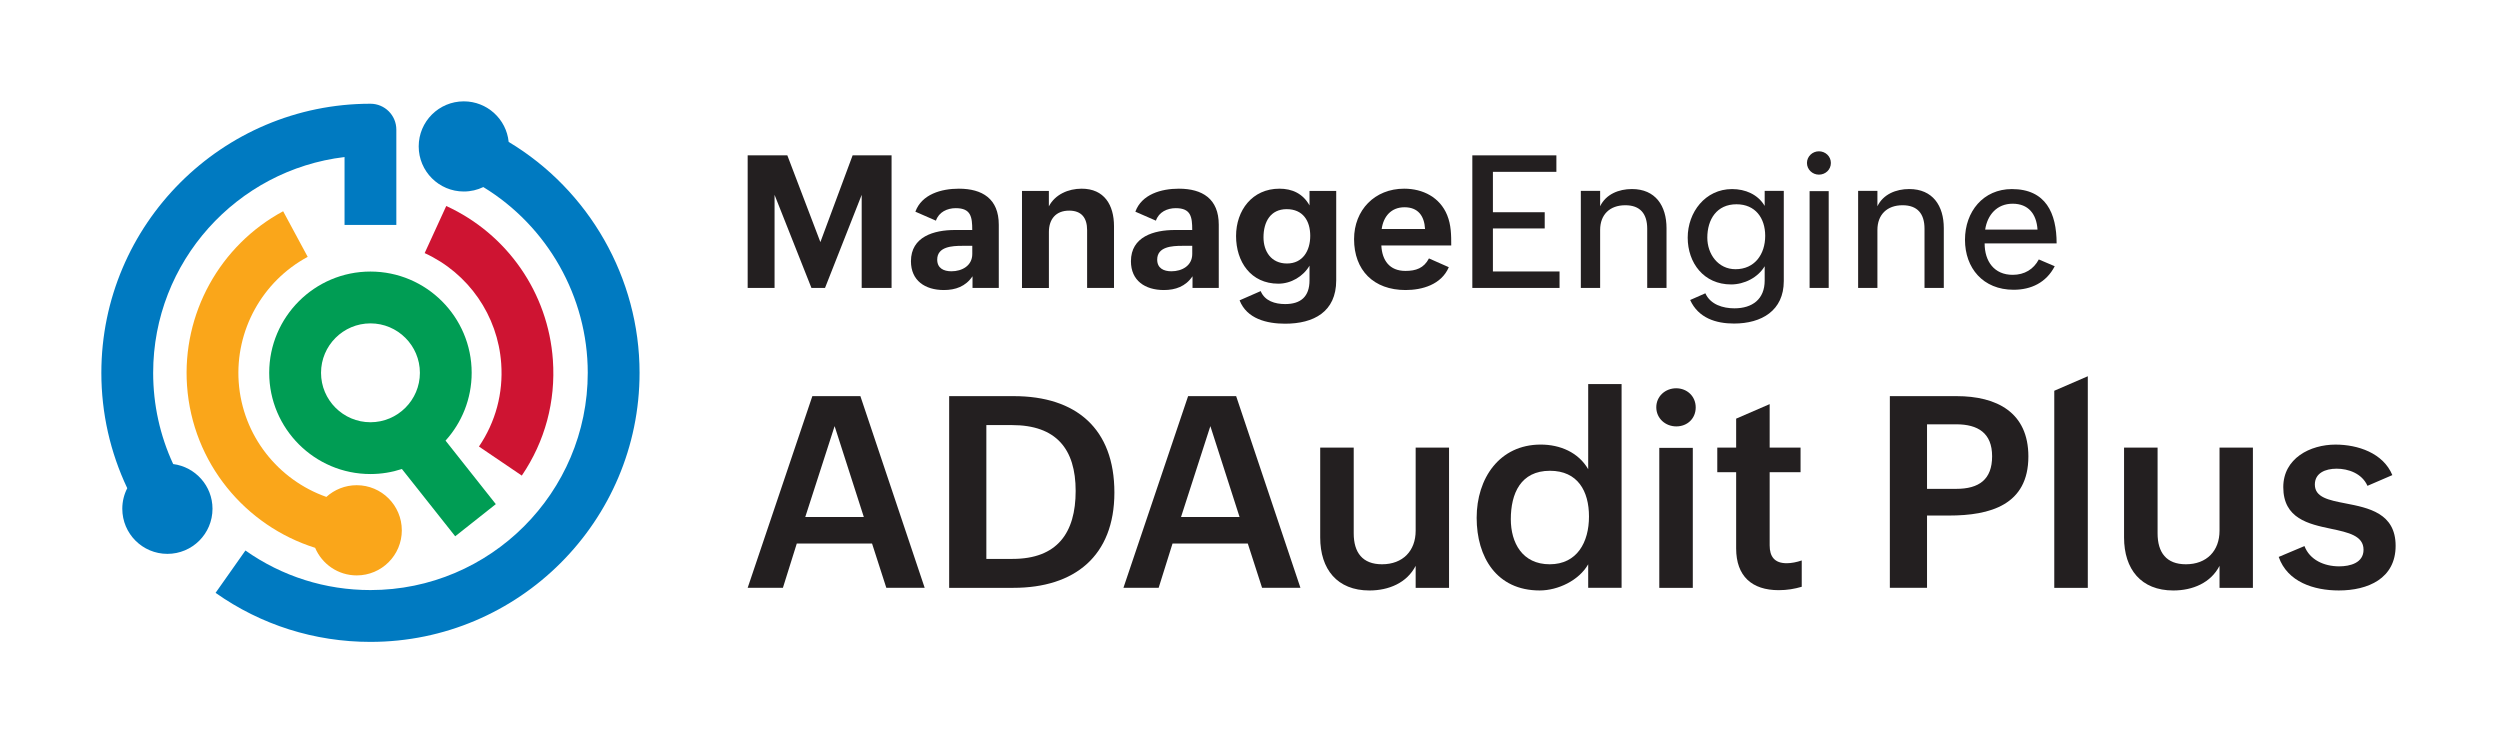<svg width="148" height="44" viewBox="0 0 148 44" fill="none" xmlns="http://www.w3.org/2000/svg">
<path d="M44.262 9.197H46.61L48.567 14.333L50.475 9.197H52.781V17.046H51.012V11.535L48.841 17.046H48.037L45.854 11.535V17.046H44.262V9.197Z" fill="#231F20"/>
<path d="M57.573 16.355C57.166 16.961 56.56 17.17 55.879 17.17C54.763 17.17 53.928 16.612 53.928 15.466C53.928 14.008 55.29 13.616 56.528 13.616H57.557C57.557 12.843 57.481 12.323 56.581 12.323C56.077 12.323 55.579 12.553 55.407 13.063L54.19 12.532C54.566 11.498 55.729 11.17 56.763 11.17C58.152 11.17 59.128 11.765 59.128 13.303V17.046H57.573V16.354V16.355ZM56.947 14.554C56.379 14.554 55.483 14.598 55.483 15.369C55.483 15.878 55.864 16.06 56.325 16.06C56.948 16.06 57.559 15.733 57.559 15.036V14.553H56.948L56.947 14.554Z" fill="#231F20"/>
<path d="M60.501 11.304H62.093V12.216C62.463 11.508 63.246 11.17 64.035 11.17C65.375 11.17 65.949 12.14 65.949 13.39V17.047H64.357V13.621C64.357 12.908 64.034 12.469 63.296 12.469C62.508 12.469 62.095 12.973 62.095 13.734V17.048H60.502V11.306L60.501 11.304Z" fill="#231F20"/>
<path d="M70.597 16.355C70.189 16.961 69.583 17.17 68.902 17.17C67.787 17.17 66.951 16.612 66.951 15.466C66.951 14.008 68.313 13.616 69.551 13.616H70.58C70.58 12.843 70.504 12.323 69.605 12.323C69.1 12.323 68.602 12.553 68.43 13.063L67.213 12.532C67.589 11.498 68.752 11.17 69.787 11.17C71.176 11.17 72.151 11.765 72.151 13.303V17.046H70.597V16.354V16.355ZM69.969 14.554C69.401 14.554 68.506 14.598 68.506 15.369C68.506 15.878 68.887 16.06 69.348 16.06C69.97 16.06 70.581 15.733 70.581 15.036V14.553H69.97L69.969 14.554Z" fill="#231F20"/>
<path d="M74.633 17.234C74.874 17.819 75.486 18.001 76.081 18.001C77.009 18.001 77.523 17.557 77.523 16.597V15.728C77.148 16.371 76.424 16.794 75.679 16.794C74.049 16.794 73.175 15.497 73.175 13.974C73.175 12.452 74.135 11.17 75.743 11.17C76.489 11.17 77.132 11.454 77.523 12.162V11.304H79.104V16.596C79.104 18.467 77.764 19.163 76.081 19.163C75.003 19.163 73.813 18.879 73.384 17.78L74.633 17.233V17.234ZM77.566 13.963C77.566 13.068 77.131 12.382 76.171 12.382C75.211 12.382 74.799 13.138 74.799 14.05C74.799 14.881 75.254 15.599 76.188 15.599C77.121 15.599 77.566 14.848 77.566 13.963Z" fill="#231F20"/>
<path d="M85.769 15.819C85.325 16.853 84.192 17.17 83.211 17.17C81.313 17.17 80.161 15.995 80.161 14.157C80.161 12.435 81.383 11.17 83.126 11.17C84.241 11.17 85.243 11.684 85.672 12.736C85.913 13.325 85.913 13.931 85.913 14.531H81.775C81.818 15.415 82.262 16.038 83.2 16.038C83.822 16.038 84.293 15.877 84.594 15.298L85.769 15.818V15.819ZM84.363 13.557C84.32 12.769 83.94 12.27 83.147 12.27C82.353 12.27 81.898 12.817 81.796 13.557H84.363Z" fill="#231F20"/>
<path d="M87.162 9.197H92.138V10.173H88.38V12.564H91.447V13.524H88.38V16.071H92.325V17.046H87.162V9.197Z" fill="#231F20"/>
<path d="M93.585 11.299H94.728V12.21C95.071 11.497 95.832 11.191 96.61 11.191C98.004 11.191 98.658 12.184 98.658 13.507V17.046H97.515V13.539C97.515 12.655 97.098 12.15 96.218 12.15C95.29 12.15 94.728 12.714 94.728 13.614V17.045H93.585V11.298V11.299Z" fill="#231F20"/>
<path d="M100.957 17.363C101.257 18.033 102.002 18.253 102.678 18.253C103.735 18.253 104.469 17.717 104.469 16.608V15.761C104.067 16.437 103.258 16.839 102.48 16.839C100.867 16.839 99.912 15.568 99.912 14.067C99.912 12.566 100.952 11.193 102.539 11.193C103.317 11.193 104.067 11.505 104.469 12.19V11.3H105.6V16.64C105.6 18.388 104.287 19.154 102.651 19.154C101.59 19.154 100.545 18.832 100.057 17.76L100.958 17.363H100.957ZM104.5 13.964C104.5 12.908 103.916 12.093 102.8 12.093C101.626 12.093 101.073 12.995 101.073 14.071C101.073 15.041 101.711 15.937 102.741 15.937C103.878 15.937 104.5 15.052 104.5 13.963V13.964Z" fill="#231F20"/>
<path d="M107.68 8.957C108.061 8.957 108.388 9.251 108.388 9.648C108.388 10.045 108.066 10.339 107.68 10.339C107.294 10.339 106.972 10.034 106.972 9.648C106.972 9.263 107.294 8.957 107.68 8.957ZM107.128 11.316H108.259V17.047H107.128V11.316Z" fill="#231F20"/>
<path d="M110.001 11.299H111.143V12.21C111.487 11.497 112.248 11.191 113.026 11.191C114.42 11.191 115.073 12.184 115.073 13.507V17.046H113.931V13.539C113.931 12.655 113.513 12.15 112.633 12.15C111.706 12.15 111.143 12.714 111.143 13.614V17.045H110.001V11.298V11.299Z" fill="#231F20"/>
<path d="M121.64 15.76C121.136 16.736 120.236 17.154 119.206 17.154C117.393 17.154 116.327 15.868 116.327 14.196C116.327 12.523 117.41 11.193 119.103 11.193C121.113 11.193 121.752 12.619 121.752 14.41H117.49C117.49 15.467 118.053 16.27 119.152 16.27C119.854 16.27 120.391 15.938 120.697 15.359L121.64 15.761V15.76ZM120.621 13.593C120.562 12.666 120.08 12.06 119.147 12.06C118.213 12.06 117.651 12.73 117.522 13.593H120.621Z" fill="#231F20"/>
<path d="M48.091 23.451H50.935L54.741 34.799H52.47L51.626 32.179H47.169L46.348 34.799H44.262L48.091 23.451ZM51.138 30.606L49.409 25.226L47.672 30.606H51.137H51.138Z" fill="#231F20"/>
<path d="M56.19 23.451H60.011C63.717 23.451 65.972 25.381 65.972 29.157C65.972 32.932 63.6 34.8 59.995 34.8H56.19V23.452V23.451ZM59.942 33.087C62.586 33.087 63.679 31.552 63.679 29.063C63.679 26.575 62.523 25.165 59.911 25.165H58.392V33.087H59.942Z" fill="#231F20"/>
<path d="M70.336 23.451H73.18L76.986 34.799H74.715L73.87 32.179H69.413L68.592 34.799H66.507L70.336 23.451ZM73.382 30.606L71.653 25.226L69.917 30.606H73.381H73.382Z" fill="#231F20"/>
<path d="M83.807 33.498C83.288 34.506 82.218 34.956 81.07 34.956C79.163 34.956 78.156 33.7 78.156 31.817V26.499H80.14V31.576C80.14 32.708 80.659 33.405 81.814 33.405C83.054 33.405 83.807 32.606 83.807 31.42V26.498H85.783V34.8H83.807V33.498Z" fill="#231F20"/>
<path d="M94.022 33.405C93.472 34.366 92.231 34.955 91.147 34.955C88.604 34.955 87.418 32.986 87.418 30.653C87.418 28.319 88.767 26.319 91.208 26.319C92.356 26.319 93.44 26.777 94.021 27.777V22.738H95.998V34.799H94.021V33.404L94.022 33.405ZM94.068 30.576C94.068 29.073 93.401 27.87 91.758 27.87C90.021 27.87 89.44 29.219 89.44 30.738C89.44 32.134 90.122 33.405 91.742 33.405C93.362 33.405 94.068 32.103 94.068 30.576Z" fill="#231F20"/>
<path d="M99.23 22.986C99.873 22.986 100.386 23.46 100.386 24.119C100.386 24.777 99.89 25.243 99.238 25.243C98.586 25.243 98.052 24.762 98.052 24.111C98.052 23.46 98.587 22.986 99.23 22.986ZM98.23 26.513H100.214V34.8H98.23V26.513Z" fill="#231F20"/>
<path d="M106.663 34.737C106.237 34.862 105.796 34.938 105.299 34.938C103.718 34.938 102.78 34.116 102.78 32.466V27.955H101.663V26.497H102.78V24.784L104.764 23.924V26.497H106.593V27.955H104.764V32.288C104.764 32.939 105.043 33.343 105.772 33.343C106.051 33.343 106.361 33.281 106.663 33.179V34.737Z" fill="#231F20"/>
<path d="M111.879 23.451H115.824C118.212 23.451 120.08 24.412 120.08 27.024C120.08 29.9 117.809 30.52 115.382 30.52H114.08V34.799H111.879V23.451ZM115.809 28.94C117.166 28.94 117.933 28.382 117.933 27.01C117.933 25.638 117.097 25.119 115.809 25.119H114.08V28.94H115.809Z" fill="#231F20"/>
<path d="M121.613 23.133L123.598 22.273V34.8H121.613V23.134V23.133Z" fill="#231F20"/>
<path d="M131.396 33.498C130.877 34.506 129.807 34.956 128.659 34.956C126.752 34.956 125.744 33.7 125.744 31.817V26.499H127.729V31.576C127.729 32.708 128.248 33.405 129.403 33.405C130.643 33.405 131.396 32.606 131.396 31.42V26.498H133.372V34.8H131.396V33.498Z" fill="#231F20"/>
<path d="M136.424 32.327C136.734 33.141 137.58 33.528 138.479 33.528C139.122 33.528 139.921 33.327 139.921 32.544C139.921 31.715 139.022 31.52 137.999 31.304C136.666 31.025 135.17 30.699 135.17 28.839C135.17 27.134 136.759 26.32 138.262 26.32C139.58 26.32 141.083 26.816 141.627 28.126L140.154 28.761C139.829 28.025 139.016 27.746 138.333 27.746C137.651 27.746 137.039 28.009 137.039 28.684C137.039 29.444 137.853 29.606 138.852 29.8C140.209 30.064 141.821 30.374 141.821 32.311C141.821 34.249 140.186 34.955 138.457 34.955C136.991 34.955 135.418 34.459 134.899 32.97L136.426 32.327H136.424Z" fill="#231F20"/>
<path d="M37.862 22.07C37.862 30.853 30.714 38 21.93 38C18.624 38 15.454 36.997 12.762 35.097L14.529 32.59C16.701 34.123 19.262 34.932 21.93 34.932C29.024 34.932 34.795 29.161 34.795 22.069C34.795 17.566 32.409 13.391 28.612 11.074C28.263 11.243 27.871 11.337 27.457 11.337C25.983 11.337 24.787 10.142 24.787 8.667C24.787 7.191 25.983 6 27.457 6C28.84 6 29.978 7.053 30.113 8.401C34.869 11.254 37.862 16.457 37.862 22.07Z" fill="#007AC1"/>
<path d="M30.892 28.156L28.354 26.435C29.339 24.981 29.796 23.283 29.672 21.525C29.474 18.68 27.737 16.173 25.14 14.983L26.418 12.195C30.035 13.853 32.453 17.345 32.731 21.311C32.902 23.761 32.267 26.128 30.891 28.155L30.892 28.156Z" fill="#CE1432"/>
<path d="M29.352 29.845L26.376 26.085C27.337 25.022 27.923 23.613 27.923 22.07C27.923 18.765 25.235 16.076 21.93 16.076C18.626 16.076 15.937 18.765 15.937 22.07C15.937 25.374 18.626 28.063 21.93 28.063C22.58 28.063 23.207 27.957 23.793 27.765L26.948 31.748L29.352 29.845ZM19.005 22.071C19.005 20.457 20.318 19.144 21.931 19.144C23.544 19.144 24.858 20.456 24.858 22.071C24.858 23.685 23.544 24.997 21.931 24.997C20.318 24.997 19.005 23.685 19.005 22.071Z" fill="#009D54"/>
<path d="M23.463 7.674V13.318H20.397V9.297C14.024 10.057 9.067 15.495 9.067 22.071C9.067 23.955 9.472 25.79 10.252 27.472C11.564 27.641 12.58 28.762 12.58 30.119C12.58 31.595 11.384 32.789 9.91 32.789C8.436 32.789 7.24 31.595 7.24 30.119C7.24 29.68 7.346 29.266 7.534 28.902C6.527 26.778 6 24.456 6 22.071C6 13.286 13.148 6.141 21.93 6.141C22.777 6.141 23.463 6.827 23.463 7.674Z" fill="#007AC1"/>
<path d="M23.788 31.394C23.788 32.869 22.592 34.064 21.118 34.064C20.01 34.064 19.061 33.39 18.656 32.431C14.52 31.129 11.392 27.407 11.072 22.829C10.776 18.578 13.009 14.525 16.762 12.506L18.216 15.206C15.522 16.656 13.919 19.564 14.131 22.616C14.355 25.805 16.481 28.417 19.321 29.417C19.795 28.988 20.426 28.724 21.117 28.724C22.59 28.724 23.787 29.919 23.787 31.394H23.788Z" fill="#FAA61A"/>
</svg>
